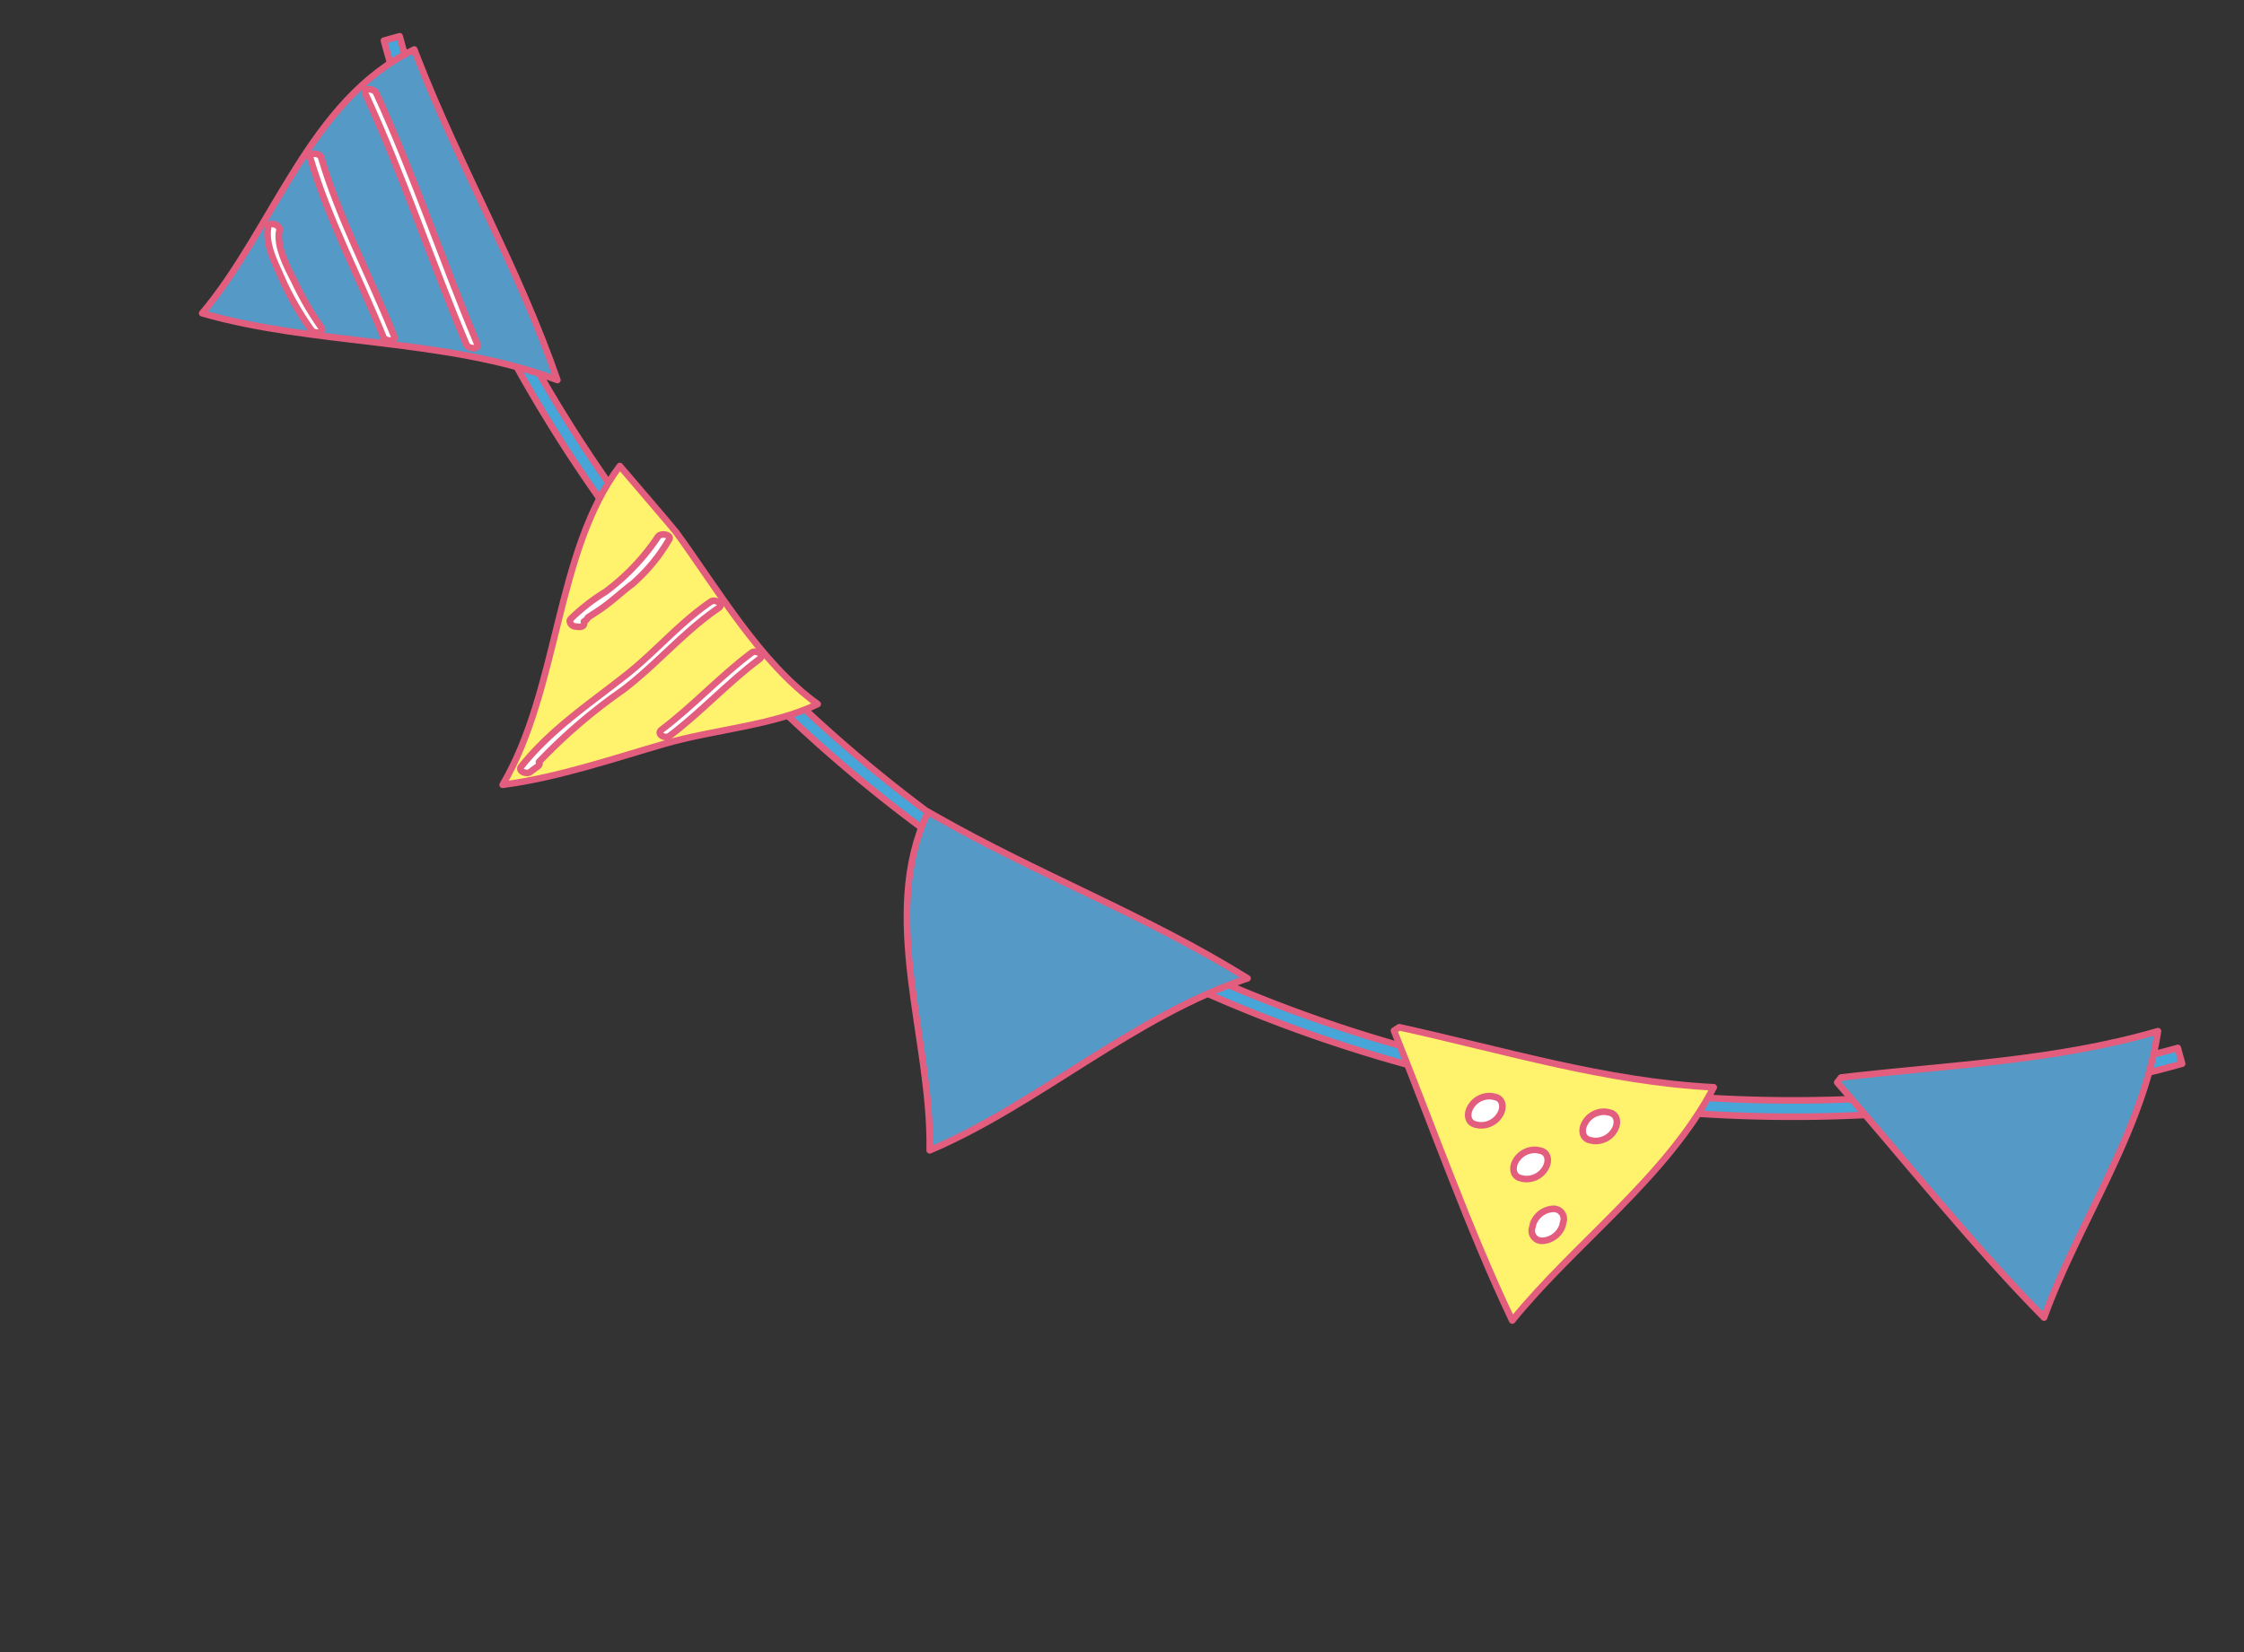 <svg xmlns="http://www.w3.org/2000/svg" xmlns:xlink="http://www.w3.org/1999/xlink" width="170.017" height="125.229" viewBox="0 0 170.017 125.229">
  <rect x="0" y="0" width="170.017" height="125.229" fill="#333333" stroke="none"/>
  <defs>
    <clipPath id="clip-path">
      <rect id="長方形_499" data-name="長方形 499" width="161" height="58.514" fill="none"/>
    </clipPath>
  </defs>
  <g id="グループ_1975" data-name="グループ 1975" transform="matrix(0.891, 0.454, -0.454, 0.891, 26.564, 0)">
    <g id="グループ_1974" data-name="グループ 1974" transform="translate(0 0)" clip-path="url(#clip-path)">
      <path id="パス_7187" data-name="パス 7187" d="M77.994,37.159A110.126,110.126,0,0,1,1.2,1.085L2.11.25A108.9,108.9,0,0,0,78.052,35.923,108.887,108.887,0,0,0,156.957,7.4l.835.917a110.142,110.142,0,0,1-79.8,28.841" transform="translate(2.447 0.512)" fill="#48a5d7"/>
      <path id="パス_7188" data-name="パス 7188" d="M77.994,37.159A110.126,110.126,0,0,1,1.2,1.085L2.11.25A108.9,108.9,0,0,0,78.052,35.923,108.887,108.887,0,0,0,156.957,7.4l.835.917A110.142,110.142,0,0,1,77.994,37.159Z" transform="translate(2.447 0.512)" fill="none" stroke="#e35d7e" stroke-linecap="round" stroke-linejoin="round" stroke-width="0.5"/>
      <path id="パス_7189" data-name="パス 7189" d="M45.27,16.476l-.094.469c7.2,2.89,14.766,6.341,22.055,8.763C66.29,18.237,67.5,9.736,65.065,2.45,59.089,8.06,52,11.987,45.27,16.476" transform="translate(92.423 5.013)" fill="#5599c7"/>
      <path id="パス_7190" data-name="パス 7190" d="M45.27,16.476l-.094.469c7.2,2.89,14.766,6.341,22.055,8.763C66.29,18.237,67.5,9.736,65.065,2.45,59.089,8.06,52,11.987,45.27,16.476Z" transform="translate(92.423 5.013)" fill="none" stroke="#e35d7e" stroke-linecap="round" stroke-linejoin="round" stroke-width="0.5"/>
      <path id="パス_7191" data-name="パス 7191" d="M22.639,11.544l-.67-.03c.268,8.778,8.062,15.2,11.76,22.8,5.708-6.817,9.171-16.1,15.537-22.548-9.067-.755-17.541.2-26.627-.216" transform="translate(44.945 23.445)" fill="#5599c7"/>
      <path id="パス_7192" data-name="パス 7192" d="M22.639,11.544l-.67-.03c.268,8.778,8.062,15.2,11.76,22.8,5.708-6.817,9.171-16.1,15.537-22.548C40.2,11,31.725,11.964,22.639,11.544Z" transform="translate(44.945 23.445)" fill="none" stroke="#e35d7e" stroke-linecap="round" stroke-linejoin="round" stroke-width="0.5"/>
      <path id="パス_7193" data-name="パス 7193" d="M17.484,9.825c-.3-.152-6.083-2.534-6.083-2.534-1.413,7.974,3.57,17.127,3.058,25.558,3.484-2.385,6.667-5.674,9.549-8.367s6.664-4.925,8.943-7.922c-5.263-.789-10.663-4.292-15.467-6.734" transform="translate(22.807 14.917)" fill="#fff36d"/>
      <path id="パス_7194" data-name="パス 7194" d="M17.484,9.825c-.3-.152-6.083-2.534-6.083-2.534-1.413,7.974,3.57,17.127,3.058,25.558,3.484-2.385,6.667-5.674,9.549-8.367s6.664-4.925,8.943-7.922C27.687,15.771,22.287,12.268,17.484,9.825Z" transform="translate(22.807 14.917)" fill="none" stroke="#e35d7e" stroke-linecap="round" stroke-linejoin="round" stroke-width="0.5"/>
      <path id="パス_7195" data-name="パス 7195" d="M12.858,16.988a.718.718,0,0,0,.134-.411c.189-.353.4-.694.588-1.045.472-.874.819-1.861,1.261-2.76a13.432,13.432,0,0,0,.947-4.249c.058-.426-.795-.21-.85.18a16.8,16.8,0,0,1-1.651,5.54,14.928,14.928,0,0,0-1.41,3.015.233.233,0,0,0,.052.238l.07.064a.457.457,0,0,0,.481.04c.067-.024.134-.049.2-.076.332-.128.344-.4.177-.536" transform="translate(24.277 16.961)" fill="#fff"/>
      <path id="パス_7196" data-name="パス 7196" d="M12.858,16.988a.718.718,0,0,0,.134-.411c.189-.353.4-.694.588-1.045.472-.874.819-1.861,1.261-2.76a13.432,13.432,0,0,0,.947-4.249c.058-.426-.795-.21-.85.18a16.8,16.8,0,0,1-1.651,5.54,14.928,14.928,0,0,0-1.41,3.015.233.233,0,0,0,.052.238l.07.064a.457.457,0,0,0,.481.04c.067-.024.134-.049.2-.076C13.013,17.4,13.025,17.122,12.858,16.988Z" transform="translate(24.277 16.961)" fill="none" stroke="#e35d7e" stroke-linecap="round" stroke-linejoin="round" stroke-width="0.5"/>
      <path id="パス_7197" data-name="パス 7197" d="M13.485,26.167a41.655,41.655,0,0,1,3.18-7.727c1.4-2.881,2.111-6.049,3.649-8.851.265-.481-.554-.509-.746-.158-1.352,2.464-1.986,5.208-3.149,7.761-1.508,3.3-3.232,6.3-3.972,9.881-.094.46.637.369.789.076.1-.213.21-.42.317-.634.091-.174.04-.286-.067-.347" transform="translate(25.447 18.809)" fill="#fff"/>
      <path id="パス_7198" data-name="パス 7198" d="M13.485,26.167a41.655,41.655,0,0,1,3.18-7.727c1.4-2.881,2.111-6.049,3.649-8.851.265-.481-.554-.509-.746-.158-1.352,2.464-1.986,5.208-3.149,7.761-1.508,3.3-3.232,6.3-3.972,9.881-.094.46.637.369.789.076.1-.213.21-.42.317-.634C13.644,26.34,13.592,26.228,13.485,26.167Z" transform="translate(25.447 18.809)" fill="none" stroke="#e35d7e" stroke-linecap="round" stroke-linejoin="round" stroke-width="0.5"/>
      <path id="パス_7199" data-name="パス 7199" d="M19.346,10.261c.241-.49-.57-.518-.746-.158-1.328,2.693-2.12,5.61-3.436,8.306-.238.49.576.518.749.155,1.313-2.693,2.1-5.61,3.433-8.3" transform="translate(30.935 20.171)" fill="#fff"/>
      <path id="パス_7200" data-name="パス 7200" d="M19.346,10.261c.241-.49-.57-.518-.746-.158-1.328,2.693-2.12,5.61-3.436,8.306-.238.49.576.518.749.155C17.226,15.871,18.018,12.953,19.346,10.261Z" transform="translate(30.935 20.171)" fill="none" stroke="#e35d7e" stroke-linecap="round" stroke-linejoin="round" stroke-width="0.5"/>
      <path id="パス_7201" data-name="パス 7201" d="M5.991.826l-.5-.448C.162,7.362,2.163,17.264.25,25.485c8.729-1.693,17.264-6.716,26.273-7.709-6.561-6.3-13.746-10.9-20.532-16.95" transform="translate(0.511 0.774)" fill="#5599c7"/>
      <path id="パス_7202" data-name="パス 7202" d="M5.991.826l-.5-.448C.162,7.362,2.163,17.264.25,25.485c8.729-1.693,17.264-6.716,26.273-7.709C19.963,11.474,12.778,6.875,5.991.826Z" transform="translate(0.511 0.774)" fill="none" stroke="#e35d7e" stroke-linecap="round" stroke-linejoin="round" stroke-width="0.5"/>
      <path id="パス_7203" data-name="パス 7203" d="M1.45,2.241c5.373,4.24,10.234,9.064,15.467,13.472.292.25,1.084-.1.71-.417C12.4,10.886,7.533,6.061,2.16,1.821c-.3-.238-1.093.119-.71.42" transform="translate(2.756 3.568)" fill="#fff"/>
      <path id="パス_7204" data-name="パス 7204" d="M1.45,2.241c5.373,4.24,10.234,9.064,15.467,13.472.292.25,1.084-.1.71-.417C12.4,10.886,7.533,6.061,2.16,1.821,1.858,1.584,1.066,1.94,1.45,2.241Z" transform="translate(2.756 3.568)" fill="none" stroke="#e35d7e" stroke-linecap="round" stroke-linejoin="round" stroke-width="0.5"/>
      <path id="パス_7205" data-name="パス 7205" d="M.95,4.314c3.366,3.554,7.4,6.351,11.081,9.564.28.247,1.063-.113.7-.423C9.061,10.238,5.022,7.445,1.65,3.887c-.256-.271-1.033.073-.7.426" transform="translate(1.776 7.754)" fill="#fff"/>
      <path id="パス_7206" data-name="パス 7206" d="M.95,4.314c3.366,3.554,7.4,6.351,11.081,9.564.28.247,1.063-.113.7-.423C9.061,10.238,5.022,7.445,1.65,3.887,1.394,3.616.618,3.961.95,4.314Z" transform="translate(1.776 7.754)" fill="none" stroke="#e35d7e" stroke-linecap="round" stroke-linejoin="round" stroke-width="0.5"/>
      <path id="パス_7207" data-name="パス 7207" d="M.741,6.2c.32,1.2,1.538,2.1,2.449,2.839a22.5,22.5,0,0,0,4.027,2.674c.353.177,1.042-.277.557-.524A22.785,22.785,0,0,1,4.521,9.1c-.981-.728-2.571-1.779-2.9-3.031-.11-.405-.984-.265-.877.128" transform="translate(1.498 11.926)" fill="#fff"/>
      <path id="パス_7208" data-name="パス 7208" d="M.741,6.2c.32,1.2,1.538,2.1,2.449,2.839a22.5,22.5,0,0,0,4.027,2.674c.353.177,1.042-.277.557-.524A22.785,22.785,0,0,1,4.521,9.1c-.981-.728-2.571-1.779-2.9-3.031C1.509,5.668.634,5.808.741,6.2Z" transform="translate(1.498 11.926)" fill="none" stroke="#e35d7e" stroke-linecap="round" stroke-linejoin="round" stroke-width="0.5"/>
      <path id="パス_7209" data-name="パス 7209" d="M35.008,15.473l-.241.411c5.848,5.09,11.87,10.831,17.958,15.509,1.563-7.368,5.492-15,5.58-22.682-7.484,3.341-15.476,4.724-23.3,6.762" transform="translate(71.128 17.822)" fill="#fff36d"/>
      <path id="パス_7210" data-name="パス 7210" d="M35.008,15.473l-.241.411c5.848,5.09,11.87,10.831,17.958,15.509,1.563-7.368,5.492-15,5.58-22.682C50.822,12.052,42.829,13.435,35.008,15.473Z" transform="translate(71.128 17.822)" fill="none" stroke="#e35d7e" stroke-linecap="round" stroke-linejoin="round" stroke-width="0.5"/>
      <path id="パス_7211" data-name="パス 7211" d="M38.272,13.943c.076-.018.152-.037.228-.058a1.659,1.659,0,0,0,1.081-1.5c.027-.548-.32-1.136-.944-.972-.076.018-.152.04-.228.058a1.654,1.654,0,0,0-1.081,1.5c-.027.548.32,1.139.944.975" transform="translate(76.364 23.296)" fill="#fff"/>
      <path id="パス_7212" data-name="パス 7212" d="M38.272,13.943c.076-.018.152-.037.228-.058a1.659,1.659,0,0,0,1.081-1.5c.027-.548-.32-1.136-.944-.972-.076.018-.152.04-.228.058a1.654,1.654,0,0,0-1.081,1.5C37.3,13.517,37.648,14.107,38.272,13.943Z" transform="translate(76.364 23.296)" fill="none" stroke="#e35d7e" stroke-linecap="round" stroke-linejoin="round" stroke-width="0.5"/>
      <path id="パス_7213" data-name="パス 7213" d="M40.982,13c.076-.021.152-.04.228-.061a1.652,1.652,0,0,0,1.078-1.5c.03-.548-.317-1.136-.941-.975-.076.021-.152.04-.228.061a1.64,1.64,0,0,0-1.075,1.5c-.034.548.314,1.136.938.975" transform="translate(81.918 21.359)" fill="#fff"/>
      <path id="パス_7214" data-name="パス 7214" d="M40.982,13c.076-.021.152-.04.228-.061a1.652,1.652,0,0,0,1.078-1.5c.03-.548-.317-1.136-.941-.975-.076.021-.152.04-.228.061a1.64,1.64,0,0,0-1.075,1.5C40.01,12.572,40.357,13.16,40.982,13Z" transform="translate(81.918 21.359)" fill="none" stroke="#e35d7e" stroke-linecap="round" stroke-linejoin="round" stroke-width="0.5"/>
      <path id="パス_7215" data-name="パス 7215" d="M40.058,15.006c.021.076.04.152.061.228A.766.766,0,0,0,41.3,15.8a1.7,1.7,0,0,0,.8-1.693c-.021-.076-.043-.152-.061-.228a.767.767,0,0,0-1.185-.563,1.7,1.7,0,0,0-.8,1.693" transform="translate(81.882 26.972)" fill="#fff"/>
      <path id="パス_7216" data-name="パス 7216" d="M40.058,15.006c.021.076.04.152.061.228A.766.766,0,0,0,41.3,15.8a1.7,1.7,0,0,0,.8-1.693c-.021-.076-.043-.152-.061-.228a.767.767,0,0,0-1.185-.563A1.7,1.7,0,0,0,40.058,15.006Z" transform="translate(81.882 26.972)" fill="none" stroke="#e35d7e" stroke-linecap="round" stroke-linejoin="round" stroke-width="0.5"/>
      <path id="パス_7217" data-name="パス 7217" d="M39.886,14.623c.076-.018.152-.04.228-.061a1.648,1.648,0,0,0,1.078-1.492c.03-.551-.32-1.139-.944-.978-.076.021-.149.043-.228.061a1.663,1.663,0,0,0-1.081,1.5c-.024.548.317,1.136.947.975" transform="translate(79.66 24.684)" fill="#fff"/>
      <path id="パス_7218" data-name="パス 7218" d="M39.886,14.623c.076-.018.152-.04.228-.061a1.648,1.648,0,0,0,1.078-1.492c.03-.551-.32-1.139-.944-.978-.076.021-.149.043-.228.061a1.663,1.663,0,0,0-1.081,1.5C38.914,14.2,39.256,14.785,39.886,14.623Z" transform="translate(79.66 24.684)" fill="none" stroke="#e35d7e" stroke-linecap="round" stroke-linejoin="round" stroke-width="0.5"/>
    </g>
  </g>
</svg>
